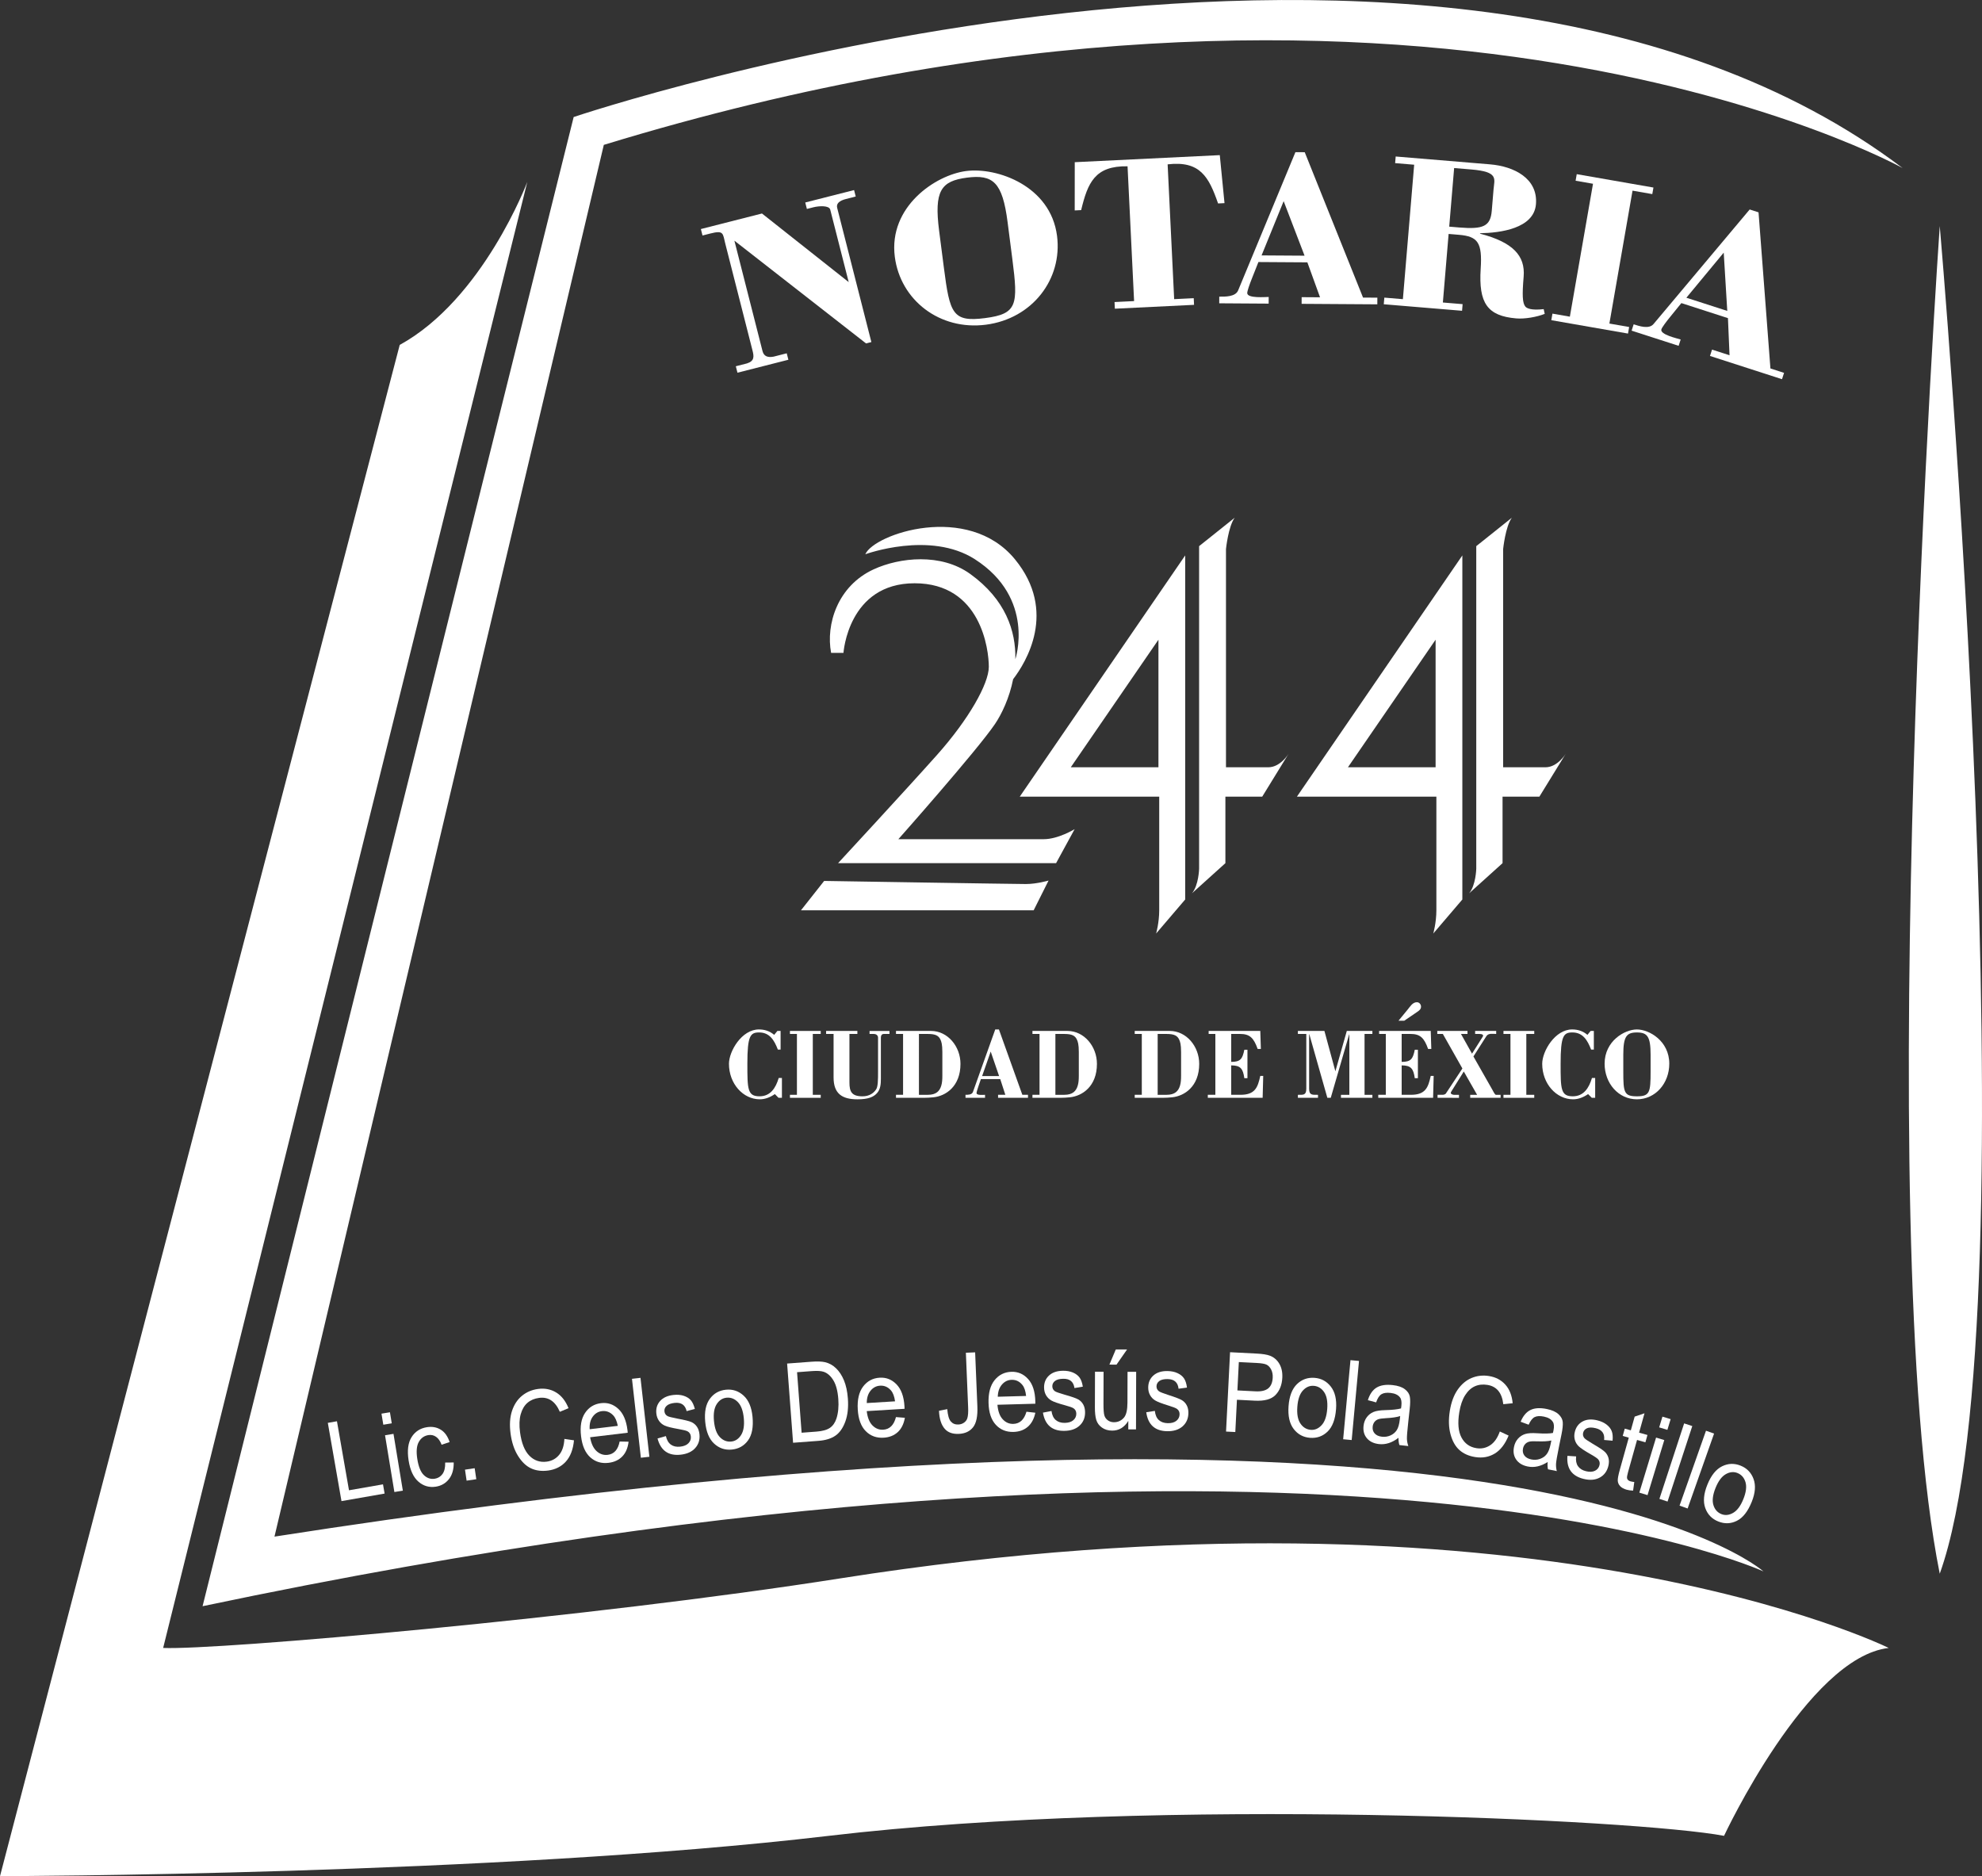 <?xml version="1.0" encoding="utf-8"?>
<!-- Generator: Adobe Illustrator 17.0.0, SVG Export Plug-In . SVG Version: 6.00 Build 0)  -->
<!DOCTYPE svg PUBLIC "-//W3C//DTD SVG 1.1//EN" "http://www.w3.org/Graphics/SVG/1.1/DTD/svg11.dtd">
<svg version="1.1" id="Layer_2" xmlns="http://www.w3.org/2000/svg" xmlns:xlink="http://www.w3.org/1999/xlink" x="0px" y="0px"
	 width="213.642px" height="202.209px" viewBox="0 0 213.642 202.209" enable-background="new 0 0 213.642 202.209"
	 xml:space="preserve">
<rect x="0" y="0" width="213.642" height="202.209" fill="#333333" stroke="none"/>
<path fill="#FFFFFF" d="M127.753,59.862v37.083l-3.133,3.667c0,0,0.333-1.167,0.333-2.5s0-12.25,0-12.25H109.92L127.753,59.862z
	 M124.87,82.696v-13.75l-9.45,13.75H124.87z M129.253,58.862v34.771c0,0-0.041,1.771-0.77,2.646l3.604-3.25v-7.167h3.969
	l2.844-4.625c0,0-0.875,1.458-2.187,1.458c-1.313,0-4.563,0-4.563,0v-23.52c0,0,0.25-2.438,0.938-3.375L129.253,58.862z"/>
<path fill="#FFFFFF" d="M157.628,59.862v37.083l-3.133,3.667c0,0,0.333-1.167,0.333-2.5s0-12.25,0-12.25h-15.033L157.628,59.862z
	 M154.745,82.696v-13.75l-9.45,13.75H154.745z M159.128,58.862v34.771c0,0-0.041,1.771-0.77,2.646l3.604-3.25v-7.167h3.969
	l2.844-4.625c0,0-0.875,1.458-2.187,1.458c-1.313,0-4.563,0-4.563,0v-23.52c0,0,0.25-2.438,0.938-3.375L159.128,58.862z"/>
<path fill="#FFFFFF" d="M110.586,95.279c1.167,0,2.44-0.376,2.44-0.376l-1.607,3.209H86.336l2.5-3.167
	C88.836,94.946,109.42,95.279,110.586,95.279z M112.5,90.446c-1.58,0-15.664,0-15.664,0s8.5-9.583,10.417-12.417
	c0.707-1.045,1.548-2.782,1.954-4.829c1.368-1.784,4.809-7.305,0.191-12.925c-5.062-6.163-15.187-2.725-16.125-0.538
	c0,0,6.982-2.563,11.813,0.538c6.558,4.209,4.363,10.764,4.36,10.774c0.067-3.045-1.054-6.437-4.86-9.186
	c-3.15-2.275-7.608-1.792-10.417-0.5c-3.897,1.792-5.164,5.949-4.583,9h1.333c0,0,0.5-7.5,7.667-7.5s8,7.167,8,9
	s-2.167,5.667-5.583,9.5C97.586,85.196,90.336,93.03,90.336,93.03h23.5l2-3.667C115.836,89.362,114.08,90.446,112.5,90.446z"/>
<g>
	<path fill="#FFFFFF" d="M83.795,111.113h0.346v2.007h-0.295c-0.387-1.003-0.886-1.845-2.015-1.845
		c-0.947,0-1.272,0.334-1.272,3.376c0,2.729,0.01,3.506,1.313,3.506c1.16,0,1.74-0.874,2.066-1.975h0.346v2.136h-0.366l-0.397-0.399
		c-0.489,0.334-1.038,0.561-1.618,0.561c-1.802,0-3.328-1.672-3.328-3.83c0-1.349,1.374-3.7,3.226-3.7
		c0.611,0,1.16,0.172,1.649,0.583L83.795,111.113z"/>
	<path fill="#FFFFFF" d="M85.149,118.32v-0.324h0.753v-6.559h-0.753v-0.324h3.318v0.324h-0.855v6.559h0.855v0.324H85.149z"/>
	<path fill="#FFFFFF" d="M89.048,111.113h3.369v0.324h-0.855v5.222c0,0.992,0.234,1.489,1.384,1.5
		c0.804,0.011,1.252-0.399,1.466-0.712c0.234-0.27,0.234-1.1,0.234-1.985v-3.625c0-0.216-0.163-0.399-0.458-0.399H93.73v-0.324
		h2.147v0.324h-0.611c-0.234,0-0.315,0.184-0.315,0.399v4.434c0,0.55-0.041,1.111-0.397,1.521c-0.376,0.442-0.967,0.69-2.127,0.69
		c-1.669,0-2.575-0.615-2.575-2.362v-4.682h-0.804C89.048,111.438,89.048,111.113,89.048,111.113z"/>
	<path fill="#FFFFFF" d="M97.343,111.437H96.58v-0.324h3.786c1.771,0,3.165,1.651,3.165,3.549c0,2.438-1.598,3.474-2.931,3.604
		c-0.335,0.032-0.682,0.054-1.028,0.054H96.58v-0.324h0.763V111.437z M99.053,117.996h0.967c0.886,0,1.272-0.399,1.445-1.003
		c0.092-0.313,0.112-0.668,0.112-1.068v-2.535c0-0.852-0.112-1.133-0.193-1.316c-0.193-0.453-0.549-0.637-1.364-0.637h-0.967
		V117.996z"/>
	<path fill="#FFFFFF" d="M104.072,118.32v-0.324c0.244,0,0.692,0.011,0.804-0.313l2.402-6.731h0.397l2.524,7.044h0.61v0.324h-3.226
		v-0.324h0.784l-0.55-1.694h-2.086l-0.265,0.777c-0.112,0.324-0.204,0.637-0.204,0.734c0,0.27,0.774,0.183,0.916,0.183v0.324
		C106.178,118.32,104.072,118.32,104.072,118.32z M105.863,115.979h1.832l-0.906-2.643L105.863,115.979z"/>
	<path fill="#FFFFFF" d="M112.052,111.437h-0.763v-0.324h3.786c1.771,0,3.165,1.651,3.165,3.549c0,2.438-1.598,3.474-2.931,3.604
		c-0.335,0.032-0.682,0.054-1.028,0.054h-2.992v-0.324h0.763C112.052,117.996,112.052,111.437,112.052,111.437z M113.762,117.996
		h0.967c0.886,0,1.272-0.399,1.445-1.003c0.092-0.313,0.112-0.668,0.112-1.068v-2.535c0-0.852-0.112-1.133-0.193-1.316
		c-0.193-0.453-0.549-0.637-1.364-0.637h-0.967V117.996z"/>
	<path fill="#FFFFFF" d="M123.076,111.437h-0.763v-0.324h3.785c1.771,0,3.166,1.651,3.166,3.549c0,2.438-1.599,3.474-2.932,3.604
		c-0.336,0.032-0.682,0.054-1.027,0.054h-2.992v-0.324h0.763V111.437z M124.786,117.996h0.967c0.886,0,1.272-0.399,1.445-1.003
		c0.092-0.313,0.112-0.668,0.112-1.068v-2.535c0-0.852-0.112-1.133-0.193-1.316c-0.193-0.453-0.55-0.637-1.364-0.637h-0.967V117.996
		z"/>
	<path fill="#FFFFFF" d="M130.191,118.32v-0.324h0.814v-6.559h-0.723v-0.324h5.566l0.062,1.942h-0.346
		c-0.428-1.219-0.876-1.618-1.894-1.618h-0.956v3.01c0.997,0,1.211-0.313,1.414-1.305h0.336v3.064h-0.336
		c-0.143-1.036-0.417-1.381-1.414-1.381v3.171h0.997c1.577,0,1.862-0.788,2.137-2.039h0.316l-0.062,2.363L130.191,118.32
		L130.191,118.32z"/>
	<path fill="#FFFFFF" d="M147.087,117.996h0.845v0.324h-3.389v-0.324h0.905v-6.505h-0.021l-1.984,6.829h-0.366l-1.944-6.851h-0.021
		v5.88c0,0.712,0.367,0.647,0.957,0.647v0.324h-2.168v-0.324c0.56,0,0.906,0.065,0.906-0.647v-5.912h-0.906v-0.324h2.86l1.181,4.348
		l1.231-4.348h2.758v0.324h-0.845L147.087,117.996L147.087,117.996z"/>
	<path fill="#FFFFFF" d="M148.564,118.32v-0.324h0.814v-6.559h-0.723v-0.324h5.566l0.062,1.942h-0.346
		c-0.428-1.219-0.876-1.618-1.894-1.618h-0.956v3.01c0.997,0,1.211-0.313,1.414-1.305h0.336v3.064h-0.336
		c-0.143-1.036-0.417-1.381-1.414-1.381v3.171h0.997c1.577,0,1.862-0.788,2.137-2.039h0.316l-0.062,2.363L148.564,118.32
		L148.564,118.32z M151.363,110.013h-0.621l0.987-1.198c0.274-0.334,0.539-0.798,0.997-0.798c0.245,0,0.448,0.216,0.448,0.475
		c0,0.291-0.214,0.431-0.417,0.572L151.363,110.013z"/>
	<path fill="#FFFFFF" d="M154.956,118.32v-0.324h0.55c0.092,0,0.285-0.043,0.347-0.14l1.78-2.697l-2.106-3.722h-0.601v-0.324h3.257
		v0.324h-0.702l1.19,2.125l1.15-1.823c0.143-0.216-0.081-0.302-0.346-0.302h-0.469v-0.324h2.27v0.324
		c-0.325,0-0.834-0.119-1.058,0.237l-1.395,2.19l2.025,3.56c0.061,0.108,0.284,0.572,0.396,0.572h0.509v0.324h-3.277v-0.324h0.743
		l-1.435-2.514l-1.364,2.19c-0.152,0.249,0.204,0.324,0.306,0.324h0.539v0.324H154.956z"/>
	<path fill="#FFFFFF" d="M162.061,118.32v-0.324h0.753v-6.559h-0.753v-0.324h3.317v0.324h-0.855v6.559h0.855v0.324H162.061z"/>
	<path fill="#FFFFFF" d="M171.456,111.113h0.346v2.007h-0.295c-0.387-1.003-0.886-1.845-2.016-1.845
		c-0.946,0-1.271,0.334-1.271,3.376c0,2.729,0.01,3.506,1.313,3.506c1.16,0,1.74-0.874,2.066-1.975h0.346v2.136h-0.366l-0.397-0.399
		c-0.488,0.334-1.038,0.561-1.618,0.561c-1.801,0-3.328-1.672-3.328-3.83c0-1.349,1.374-3.7,3.227-3.7
		c0.61,0,1.16,0.172,1.648,0.583L171.456,111.113z"/>
	<path fill="#FFFFFF" d="M179.934,114.641c0,2.125-1.496,3.84-3.491,3.84c-1.984,0-3.48-1.715-3.48-3.84
		c0-2.449,2.157-3.689,3.48-3.689C177.776,110.952,179.934,112.193,179.934,114.641z M174.977,115.483
		c0,2.244,0.071,2.676,1.466,2.676s1.476-0.432,1.476-2.676v-1.812c0-1.963-0.355-2.395-1.476-2.395
		c-1.119,0-1.466,0.432-1.466,2.395V115.483z"/>
</g>
<g>
	<path fill="#FFFFFF" d="M93.926,36.867l-0.574,0.146L79.161,25.939L82.19,37.83c0.147,0.579,0.556,0.722,1.191,0.61l1.422-0.362
		l0.177,0.695l-5.488,1.396l-0.177-0.695l1.197-0.305c0.837-0.262,0.763-0.762,0.591-1.434l-2.917-11.45
		c-0.29-1.136-0.142-1.494-1.639-1.113l-0.823,0.209l-0.177-0.695l6.586-1.676l9.349,7.395l-1.99-7.811
		c-0.118-0.464-1.194-0.412-1.818-0.253l-0.699,0.178l-0.177-0.695l5.264-1.339l0.177,0.695l-1.048,0.267
		c-0.724,0.184-1.069,0.494-0.951,0.958L93.926,36.867z"/>
	<path fill="#FFFFFF" d="M113.939,25.419c0.601,4.674-2.667,8.931-7.67,9.577c-4.978,0.643-9.216-2.646-9.817-7.32
		c-0.693-5.386,4.368-8.813,7.687-9.242C107.483,18.002,113.246,20.032,113.939,25.419z M101.745,28.874
		c0.635,4.936,0.936,5.861,4.433,5.41s3.579-1.427,2.944-6.362l-0.513-3.986c-0.555-4.318-1.571-5.152-4.379-4.79
		s-3.554,1.423-2.999,5.742L101.745,28.874z"/>
	<path fill="#FFFFFF" d="M115.849,17.481l15.633-0.761l0.509,5.173l-0.694,0.034c-0.989-2.85-1.926-4.625-5.437-4.214l0.705,14.528
		l2.108-0.103l0.035,0.717l-8.536,0.416l-0.035-0.717l2.108-0.103l-0.705-14.528c-3.534-0.067-4.294,1.79-5.002,4.723l-0.694,0.034
		L115.849,17.481z"/>
	<path fill="#FFFFFF" d="M131.422,32.689l0.004-0.718c0.618,0.004,1.751,0.035,2.038-0.681l6.171-14.89l1.004,0.006l6.284,15.666
		l1.544,0.01l-0.004,0.718l-8.16-0.053l0.004-0.718l1.982,0.013l-1.366-3.766l-5.276-0.034l-0.681,1.718
		c-0.288,0.716-0.523,1.408-0.525,1.624c-0.004,0.598,1.954,0.419,2.314,0.422l-0.005,0.718L131.422,32.689z M135.986,27.527
		l4.634,0.03l-2.254-5.877L135.986,27.527z"/>
	<path fill="#FFFFFF" d="M149.158,32.792l0.061-0.715l2,0.167l1.216-14.491l-2.052-0.171l0.06-0.715l10.184,0.848
		c2.564,0.214,5.168,1.511,4.934,4.299c-0.22,2.622-3.849,3.087-6.021,3.123l-0.004,0.048c3.514,0.917,4.892,2.351,4.699,4.639
		c-0.166,1.979-0.135,2.845,0.194,3.232c0.165,0.182,0.662,0.415,1.967,0.26l0.111,0.513c-0.854,0.337-2.14,0.566-3.063,0.489
		c-3.13-0.261-4.071-1.659-3.84-5.336c0.187-2.841-0.301-3.505-2.353-3.676l-1.103-0.092l-0.62,7.389l2.129,0.177l-0.06,0.715
		L149.158,32.792z M156.213,24.427l1.077,0.09c2.591,0.216,3.369-0.127,3.509-1.796l0.193-2.312
		c0.097-1.144,0.572-1.896-2.402-2.144l-1.847-0.154L156.213,24.427z"/>
	<path fill="#FFFFFF" d="M167.217,34.509l0.123-0.707l1.877,0.328l2.495-14.324l-1.876-0.328l0.123-0.707l8.268,1.442l-0.124,0.707
		l-2.13-0.372l-2.495,14.324l2.13,0.372l-0.123,0.707L167.217,34.509z"/>
	<path fill="#FFFFFF" d="M175.873,35.636l0.221-0.683c0.587,0.189,1.657,0.56,2.147-0.036l10.359-12.34l0.955,0.308l1.281,16.827
		l1.469,0.474l-0.22,0.683l-7.764-2.506l0.221-0.683l1.886,0.609l-0.171-4.001l-5.021-1.621l-1.165,1.434
		c-0.489,0.596-0.923,1.185-0.988,1.39c-0.184,0.569,1.736,0.988,2.079,1.098l-0.221,0.683L175.873,35.636z M181.776,32.088
		l4.408,1.422l-0.382-6.281L181.776,32.088z"/>
</g>
<path fill="#FFFFFF" d="M29.586,165.613c133.25-20.75,160.5,3.75,160.5,3.75s-47-21.75-168.25,3.75l40-160.5
	c0,0,94-31.75,143.25,5.5c0,0-52.5-29.25-140-2.5L29.586,165.613z M0,202.209c0,0,53.336-0.097,89.336-4.347s87.25-1.75,96.5,0
	c0,0,9-19.25,17.75-20.25c0,0-38.701-19.195-113-7.5c-27,4.25-67.25,7.75-73,7.5l39.25-158c0,0-4.75,12.625-13.75,17.562
	 M209.087,24.362c0,0-7.5,107.75,0,145.25C219.337,141.113,209.087,24.362,209.087,24.362z"/>
<g>
	<path fill="#FFFFFF" d="M36.809,161.786l-1.472-8.434l0.984-0.172l1.298,7.438l3.665-0.64l0.174,0.995L36.809,161.786z"/>
	<path fill="#FFFFFF" d="M41.317,153.552l-0.197-1.192l0.912-0.15l0.196,1.193L41.317,153.552z M42.511,160.807l-1.008-6.119
		l0.912-0.15l1.008,6.119L42.511,160.807z"/>
	<path fill="#FFFFFF" d="M47.986,157.631l0.921-0.009c0.011,0.747-0.162,1.346-0.517,1.796c-0.356,0.449-0.826,0.72-1.409,0.812
		c-0.708,0.11-1.333-0.068-1.875-0.537s-0.896-1.232-1.062-2.29c-0.167-1.065-0.061-1.9,0.317-2.506
		c0.378-0.604,0.929-0.964,1.654-1.077c0.559-0.088,1.055,0,1.488,0.264c0.434,0.263,0.754,0.709,0.963,1.339l-0.864,0.289
		c-0.152-0.4-0.352-0.686-0.599-0.856c-0.247-0.172-0.522-0.233-0.824-0.187c-0.451,0.071-0.795,0.315-1.033,0.732
		c-0.238,0.418-0.293,1.03-0.167,1.838c0.13,0.835,0.367,1.417,0.709,1.745c0.342,0.329,0.734,0.459,1.177,0.39
		c0.348-0.055,0.625-0.226,0.833-0.512C47.905,158.574,48.002,158.164,47.986,157.631z"/>
	<path fill="#FFFFFF" d="M50.297,159.581l-0.176-1.185l1.044-0.155l0.176,1.185L50.297,159.581z"/>
	<path fill="#FFFFFF" d="M60.836,155.083l1.034,0.151c-0.093,0.982-0.384,1.744-0.872,2.286c-0.488,0.542-1.127,0.865-1.916,0.971
		c-0.694,0.092-1.308,0.014-1.841-0.236c-0.534-0.249-1.004-0.7-1.41-1.354c-0.406-0.653-0.671-1.453-0.797-2.399
		c-0.124-0.935-0.072-1.746,0.155-2.435c0.228-0.688,0.588-1.234,1.081-1.636s1.069-0.646,1.73-0.733
		c0.723-0.097,1.373,0.03,1.948,0.379s1.02,0.913,1.335,1.694l-0.937,0.39c-0.489-1.133-1.235-1.633-2.237-1.5
		c-0.5,0.066-0.916,0.243-1.25,0.529c-0.334,0.286-0.577,0.694-0.729,1.226c-0.151,0.531-0.176,1.182-0.074,1.95
		c0.155,1.162,0.491,2.005,1.008,2.528c0.517,0.522,1.142,0.735,1.873,0.638c0.54-0.071,0.982-0.312,1.327-0.721
		C60.608,156.403,60.799,155.826,60.836,155.083z"/>
	<path fill="#FFFFFF" d="M66.791,155.363l0.964,0.02c-0.079,0.676-0.305,1.206-0.679,1.59c-0.374,0.385-0.866,0.613-1.478,0.687
		c-0.77,0.093-1.425-0.104-1.966-0.589c-0.542-0.486-0.875-1.241-0.998-2.266c-0.128-1.063,0.015-1.902,0.428-2.519
		s0.988-0.969,1.724-1.058c0.703-0.085,1.322,0.119,1.858,0.611s0.867,1.258,0.992,2.298l0.027,0.279l-4.055,0.488
		c0.121,0.688,0.356,1.188,0.706,1.503c0.351,0.314,0.746,0.445,1.187,0.393C66.192,156.718,66.622,156.238,66.791,155.363z
		 M63.562,154.04l3.032-0.365c-0.106-0.528-0.276-0.911-0.512-1.149c-0.341-0.348-0.741-0.493-1.198-0.438
		c-0.412,0.05-0.744,0.252-0.997,0.605C63.634,153.047,63.525,153.496,63.562,154.04z"/>
	<path fill="#FFFFFF" d="M69.08,157.112l-0.959-8.507l0.918-0.104l0.959,8.507L69.08,157.112z"/>
	<path fill="#FFFFFF" d="M70.875,155.037l0.901-0.26c0.1,0.43,0.282,0.738,0.545,0.925s0.595,0.259,0.994,0.216
		c0.399-0.042,0.698-0.166,0.897-0.373s0.283-0.452,0.253-0.734c-0.026-0.244-0.14-0.424-0.341-0.54
		c-0.139-0.079-0.464-0.162-0.974-0.249c-0.738-0.13-1.236-0.253-1.493-0.371c-0.257-0.117-0.464-0.289-0.623-0.516
		c-0.159-0.226-0.254-0.491-0.287-0.798c-0.056-0.526,0.081-0.973,0.408-1.341c0.328-0.367,0.813-0.585,1.454-0.652
		c0.404-0.043,0.767-0.013,1.087,0.091s0.574,0.261,0.761,0.472s0.333,0.526,0.441,0.945l-0.885,0.235
		c-0.154-0.665-0.583-0.961-1.288-0.887c-0.4,0.043-0.69,0.148-0.87,0.317s-0.258,0.369-0.234,0.601
		c0.024,0.228,0.137,0.397,0.339,0.509c0.121,0.064,0.468,0.153,1.041,0.264c0.787,0.145,1.3,0.272,1.539,0.382
		c0.238,0.11,0.432,0.274,0.581,0.492s0.24,0.485,0.274,0.804c0.062,0.589-0.089,1.088-0.452,1.494
		c-0.364,0.407-0.893,0.647-1.589,0.721C72.049,156.921,71.223,156.339,70.875,155.037z"/>
	<path fill="#FFFFFF" d="M76.016,153.247c-0.101-1.066,0.063-1.894,0.494-2.481c0.43-0.589,1.015-0.918,1.752-0.987
		c0.726-0.069,1.358,0.145,1.898,0.641c0.54,0.497,0.857,1.257,0.955,2.279c0.105,1.109-0.057,1.957-0.484,2.545
		c-0.428,0.589-1.014,0.918-1.756,0.988c-0.73,0.069-1.364-0.146-1.901-0.645C76.435,155.089,76.116,154.309,76.016,153.247z
		 M76.96,153.154c0.076,0.799,0.289,1.379,0.638,1.739s0.756,0.519,1.219,0.475c0.434-0.041,0.787-0.273,1.061-0.696
		c0.273-0.424,0.373-1.031,0.297-1.822c-0.075-0.796-0.288-1.374-0.638-1.734s-0.756-0.519-1.219-0.475
		c-0.438,0.042-0.792,0.273-1.064,0.694S76.885,152.363,76.96,153.154z"/>
	<path fill="#FFFFFF" d="M85.487,155.497l-0.643-8.537l2.601-0.195c0.644-0.049,1.136-0.033,1.479,0.047
		c0.449,0.103,0.848,0.322,1.196,0.659c0.349,0.337,0.634,0.773,0.855,1.309c0.221,0.536,0.36,1.181,0.417,1.934
		c0.073,0.967-0.018,1.799-0.272,2.495c-0.254,0.696-0.61,1.203-1.067,1.521s-1.072,0.506-1.845,0.563L85.487,155.497z
		 M86.407,154.415l1.604-0.121c0.647-0.049,1.131-0.184,1.45-0.405s0.553-0.556,0.7-1.004c0.194-0.597,0.261-1.299,0.201-2.106
		c-0.065-0.865-0.243-1.536-0.533-2.012c-0.29-0.477-0.64-0.783-1.049-0.92c-0.276-0.093-0.704-0.117-1.285-0.073l-1.579,0.119
		L86.407,154.415z"/>
	<path fill="#FFFFFF" d="M96.577,152.73l0.961,0.076c-0.119,0.67-0.376,1.186-0.771,1.547c-0.396,0.361-0.901,0.562-1.516,0.599
		c-0.774,0.047-1.417-0.188-1.929-0.705s-0.799-1.29-0.862-2.319c-0.065-1.069,0.127-1.898,0.576-2.49
		c0.449-0.591,1.043-0.908,1.784-0.953c0.707-0.043,1.313,0.197,1.819,0.72s0.791,1.308,0.854,2.353l0.011,0.28l-4.077,0.248
		c0.08,0.693,0.285,1.207,0.616,1.542s0.718,0.489,1.161,0.462C95.899,154.046,96.356,153.593,96.577,152.73z M93.431,151.218
		l3.048-0.186c-0.074-0.533-0.222-0.926-0.443-1.178c-0.32-0.367-0.71-0.536-1.17-0.509c-0.414,0.025-0.758,0.207-1.031,0.546
		C93.562,150.23,93.427,150.672,93.431,151.218z"/>
	<path fill="#FFFFFF" d="M101.215,152.051l0.892-0.178c0.052,0.652,0.179,1.096,0.382,1.329c0.202,0.233,0.473,0.343,0.812,0.328
		c0.239-0.01,0.447-0.079,0.624-0.209c0.177-0.131,0.293-0.29,0.348-0.479c0.078-0.257,0.106-0.642,0.084-1.155l-0.243-5.893
		l0.998-0.041l0.24,5.829c0.043,1.05-0.111,1.799-0.464,2.245c-0.353,0.447-0.866,0.685-1.54,0.713
		c-0.657,0.027-1.155-0.147-1.493-0.523C101.465,153.589,101.252,152.934,101.215,152.051z"/>
	<path fill="#FFFFFF" d="M110.644,152.152l0.958,0.108c-0.141,0.666-0.416,1.173-0.823,1.521c-0.407,0.349-0.919,0.531-1.535,0.548
		c-0.775,0.021-1.409-0.234-1.904-0.769c-0.495-0.533-0.756-1.316-0.784-2.348c-0.029-1.07,0.19-1.893,0.658-2.469
		c0.468-0.575,1.073-0.873,1.814-0.894c0.708-0.02,1.306,0.24,1.794,0.78c0.488,0.539,0.747,1.333,0.776,2.38l0.001,0.28
		l-4.083,0.112c0.057,0.695,0.245,1.216,0.565,1.562c0.319,0.346,0.701,0.513,1.145,0.5
		C109.923,153.446,110.395,153.008,110.644,152.152z M107.551,150.536l3.053-0.083c-0.057-0.536-0.191-0.934-0.404-1.192
		c-0.308-0.378-0.692-0.56-1.153-0.547c-0.415,0.011-0.764,0.182-1.048,0.511S107.565,149.991,107.551,150.536z"/>
	<path fill="#FFFFFF" d="M112.419,152.25l0.922-0.175c0.06,0.437,0.212,0.761,0.458,0.971s0.568,0.313,0.97,0.308
		c0.401-0.006,0.71-0.102,0.927-0.29c0.217-0.188,0.324-0.423,0.32-0.707c-0.003-0.246-0.1-0.436-0.291-0.569
		c-0.131-0.092-0.447-0.204-0.947-0.338c-0.723-0.197-1.208-0.366-1.452-0.507c-0.245-0.142-0.436-0.331-0.573-0.571
		c-0.137-0.239-0.208-0.513-0.212-0.82c-0.006-0.529,0.17-0.962,0.53-1.298s0.863-0.508,1.508-0.516
		c0.406-0.005,0.764,0.059,1.074,0.19c0.31,0.133,0.548,0.313,0.714,0.54c0.167,0.228,0.284,0.555,0.352,0.982l-0.903,0.151
		c-0.093-0.676-0.493-1.01-1.201-1c-0.402,0.005-0.701,0.083-0.896,0.235c-0.195,0.151-0.291,0.344-0.288,0.576
		c0.003,0.229,0.1,0.408,0.29,0.537c0.114,0.076,0.452,0.196,1.012,0.359c0.771,0.217,1.27,0.391,1.497,0.522
		s0.405,0.313,0.533,0.543s0.194,0.506,0.198,0.825c0.008,0.593-0.188,1.075-0.588,1.447c-0.4,0.371-0.949,0.562-1.649,0.57
		C113.415,154.236,112.646,153.579,112.419,152.25z"/>
	<path fill="#FFFFFF" d="M121.618,154.053l0.003-0.911c-0.215,0.35-0.467,0.611-0.756,0.786c-0.29,0.174-0.617,0.261-0.981,0.26
		c-0.432-0.001-0.8-0.11-1.105-0.327s-0.508-0.491-0.609-0.822c-0.103-0.331-0.152-0.783-0.15-1.355l0.011-3.843l0.924,0.003
		l-0.01,3.439c-0.002,0.639,0.031,1.066,0.1,1.282c0.068,0.217,0.196,0.39,0.382,0.521c0.187,0.132,0.398,0.197,0.638,0.198
		c0.443,0.001,0.809-0.167,1.095-0.505c0.244-0.292,0.367-0.826,0.369-1.605l0.01-3.322l0.93,0.002l-0.018,6.202L121.618,154.053z
		 M119.584,147.073l0.689-1.633l1.213,0.004l-1.136,1.632L119.584,147.073z"/>
	<path fill="#FFFFFF" d="M123.557,152.208l0.927-0.145c0.046,0.438,0.188,0.768,0.426,0.985s0.558,0.33,0.959,0.339
		c0.401,0.008,0.714-0.079,0.937-0.259c0.223-0.181,0.337-0.413,0.343-0.697c0.005-0.245-0.085-0.438-0.271-0.578
		c-0.128-0.096-0.439-0.219-0.936-0.369c-0.716-0.221-1.194-0.405-1.435-0.554c-0.24-0.149-0.425-0.346-0.554-0.59
		c-0.129-0.243-0.19-0.52-0.185-0.827c0.011-0.529,0.201-0.955,0.572-1.279c0.371-0.323,0.879-0.479,1.523-0.466
		c0.406,0.008,0.763,0.083,1.067,0.226c0.306,0.142,0.537,0.33,0.696,0.563c0.158,0.233,0.266,0.564,0.319,0.993l-0.907,0.122
		c-0.07-0.679-0.46-1.025-1.167-1.039c-0.402-0.008-0.703,0.061-0.903,0.206s-0.302,0.334-0.307,0.567
		c-0.005,0.229,0.086,0.41,0.272,0.546c0.111,0.08,0.445,0.211,1,0.393c0.763,0.241,1.256,0.432,1.479,0.57s0.395,0.326,0.515,0.561
		c0.121,0.234,0.178,0.512,0.172,0.831c-0.012,0.593-0.224,1.068-0.635,1.427c-0.412,0.358-0.968,0.531-1.667,0.517
		C124.488,154.225,123.741,153.544,123.557,152.208z"/>
	<path fill="#FFFFFF" d="M132.157,154.29l0.433-8.551l2.843,0.145c0.67,0.033,1.16,0.113,1.473,0.238
		c0.428,0.169,0.762,0.461,1.001,0.875c0.239,0.413,0.344,0.912,0.314,1.495c-0.039,0.77-0.282,1.387-0.729,1.852
		s-1.189,0.671-2.228,0.618l-1.933-0.098l-0.176,3.477L132.157,154.29z M133.381,149.856l1.952,0.099
		c0.615,0.031,1.071-0.075,1.369-0.319c0.297-0.244,0.459-0.627,0.485-1.148c0.018-0.338-0.038-0.631-0.166-0.88
		c-0.128-0.248-0.289-0.422-0.483-0.521c-0.194-0.1-0.551-0.163-1.069-0.189l-1.934-0.098L133.381,149.856z"/>
	<path fill="#FFFFFF" d="M138.895,151.54c0.081-1.067,0.383-1.854,0.906-2.362c0.523-0.507,1.154-0.732,1.895-0.677
		c0.727,0.055,1.313,0.372,1.762,0.952s0.634,1.383,0.557,2.408c-0.084,1.11-0.387,1.919-0.908,2.426
		c-0.521,0.508-1.153,0.733-1.897,0.678c-0.73-0.056-1.319-0.374-1.765-0.956S138.815,152.604,138.895,151.54z M139.842,151.609
		c-0.061,0.801,0.051,1.408,0.335,1.822c0.284,0.415,0.658,0.639,1.121,0.674c0.435,0.033,0.822-0.137,1.164-0.508
		c0.341-0.371,0.541-0.953,0.601-1.746c0.06-0.797-0.052-1.402-0.336-1.816s-0.658-0.639-1.121-0.674
		c-0.439-0.032-0.828,0.136-1.166,0.505C140.101,150.235,139.902,150.816,139.842,151.609z"/>
	<path fill="#FFFFFF" d="M144.781,155.119l0.789-8.525l0.919,0.085l-0.788,8.525L144.781,155.119z"/>
	<path fill="#FFFFFF" d="M150.743,154.963c-0.342,0.264-0.687,0.452-1.037,0.566c-0.35,0.113-0.703,0.15-1.062,0.111
		c-0.566-0.063-1-0.272-1.303-0.627c-0.302-0.354-0.423-0.801-0.363-1.339c0.04-0.356,0.153-0.662,0.343-0.92
		c0.188-0.257,0.429-0.447,0.721-0.572c0.292-0.124,0.722-0.191,1.287-0.203c0.761-0.02,1.324-0.08,1.689-0.183l0.036-0.267
		c0.047-0.422-0.001-0.727-0.145-0.915c-0.202-0.272-0.54-0.436-1.015-0.488c-0.429-0.048-0.759-0.001-0.989,0.141
		s-0.421,0.435-0.571,0.879l-0.891-0.24c0.202-0.647,0.518-1.101,0.944-1.358s1.007-0.347,1.74-0.265
		c0.57,0.063,1.007,0.213,1.31,0.448s0.479,0.505,0.532,0.808c0.053,0.304,0.048,0.738-0.015,1.303l-0.154,1.394
		c-0.108,0.975-0.157,1.592-0.146,1.85c0.011,0.258,0.062,0.513,0.151,0.766l-0.962-0.106
		C150.773,155.521,150.739,155.26,150.743,154.963z M150.927,152.621c-0.354,0.117-0.871,0.193-1.55,0.228
		c-0.394,0.019-0.672,0.06-0.835,0.121c-0.163,0.063-0.295,0.161-0.396,0.297s-0.163,0.299-0.184,0.488
		c-0.033,0.294,0.039,0.54,0.215,0.737c0.176,0.198,0.437,0.316,0.782,0.354c0.329,0.037,0.637-0.01,0.923-0.139
		c0.286-0.128,0.511-0.318,0.674-0.568c0.162-0.25,0.271-0.629,0.328-1.136L150.927,152.621z"/>
	<path fill="#FFFFFF" d="M161.668,154.281l0.947,0.442c-0.373,0.914-0.871,1.561-1.494,1.938c-0.624,0.378-1.328,0.504-2.114,0.377
		c-0.69-0.111-1.256-0.364-1.695-0.757s-0.759-0.96-0.959-1.703c-0.201-0.742-0.225-1.585-0.072-2.527
		c0.15-0.931,0.435-1.692,0.851-2.286c0.417-0.594,0.919-1.012,1.506-1.254c0.588-0.243,1.21-0.311,1.868-0.204
		c0.721,0.116,1.306,0.425,1.756,0.924c0.45,0.5,0.714,1.169,0.791,2.008l-1.01,0.103c-0.142-1.226-0.712-1.919-1.71-2.08
		c-0.497-0.081-0.947-0.032-1.35,0.146s-0.753,0.499-1.052,0.964c-0.298,0.465-0.509,1.08-0.633,1.846
		c-0.188,1.157-0.108,2.062,0.236,2.711s0.881,1.033,1.608,1.151c0.538,0.087,1.031-0.016,1.479-0.308
		C161.07,155.479,161.419,154.983,161.668,154.281z"/>
	<path fill="#FFFFFF" d="M166.827,157.57c-0.364,0.231-0.726,0.389-1.084,0.471c-0.358,0.081-0.715,0.086-1.067,0.015
		c-0.559-0.114-0.972-0.361-1.24-0.742s-0.35-0.836-0.241-1.366c0.072-0.351,0.213-0.646,0.425-0.885
		c0.211-0.239,0.468-0.407,0.77-0.505c0.303-0.097,0.735-0.126,1.301-0.086c0.759,0.05,1.325,0.04,1.699-0.029l0.06-0.262
		c0.085-0.416,0.064-0.724-0.062-0.925c-0.176-0.29-0.498-0.482-0.966-0.578c-0.423-0.086-0.756-0.069-0.998,0.051
		s-0.459,0.395-0.649,0.823l-0.864-0.319c0.26-0.627,0.614-1.049,1.063-1.268c0.448-0.218,1.034-0.254,1.757-0.106
		c0.562,0.115,0.983,0.304,1.264,0.565c0.279,0.262,0.433,0.546,0.457,0.853c0.025,0.308-0.02,0.739-0.133,1.297l-0.28,1.373
		c-0.196,0.961-0.3,1.57-0.313,1.828c-0.012,0.258,0.016,0.517,0.082,0.777l-0.948-0.194
		C166.806,158.128,166.796,157.865,166.827,157.57z M167.222,155.254c-0.363,0.085-0.885,0.114-1.563,0.087
		c-0.395-0.018-0.675-0.002-0.843,0.045c-0.168,0.048-0.309,0.134-0.422,0.26s-0.189,0.282-0.228,0.47
		c-0.059,0.29-0.01,0.541,0.147,0.754s0.407,0.354,0.747,0.424c0.324,0.066,0.635,0.048,0.932-0.055s0.537-0.271,0.723-0.505
		c0.185-0.234,0.328-0.602,0.43-1.102L167.222,155.254z"/>
	<path fill="#FFFFFF" d="M168.956,156.907l0.936,0.061c-0.051,0.438,0.016,0.79,0.2,1.055s0.472,0.445,0.861,0.54
		c0.39,0.096,0.713,0.08,0.971-0.047c0.257-0.128,0.419-0.329,0.487-0.605c0.058-0.238,0.012-0.446-0.139-0.623
		c-0.104-0.122-0.382-0.311-0.832-0.564c-0.651-0.372-1.077-0.657-1.279-0.855c-0.201-0.197-0.339-0.43-0.411-0.695
		c-0.073-0.267-0.072-0.549,0.001-0.848c0.126-0.515,0.405-0.889,0.838-1.124c0.433-0.234,0.963-0.274,1.589-0.121
		c0.395,0.097,0.726,0.248,0.992,0.453c0.267,0.206,0.452,0.439,0.556,0.702c0.104,0.262,0.136,0.608,0.095,1.039l-0.912-0.079
		c0.08-0.679-0.224-1.102-0.911-1.27c-0.391-0.096-0.7-0.095-0.927,0.003c-0.227,0.099-0.367,0.261-0.423,0.486
		c-0.055,0.223-0.006,0.42,0.146,0.593c0.091,0.103,0.388,0.303,0.89,0.602c0.691,0.402,1.131,0.696,1.317,0.88
		c0.188,0.185,0.313,0.404,0.38,0.659c0.066,0.256,0.062,0.538-0.015,0.849c-0.141,0.576-0.451,0.994-0.931,1.254
		s-1.061,0.307-1.739,0.14C169.421,159.077,168.841,158.25,168.956,156.907z"/>
	<path fill="#FFFFFF" d="M176.162,159.727l-0.129,0.928c-0.263-0.009-0.493-0.04-0.69-0.096c-0.311-0.087-0.545-0.214-0.702-0.382
		c-0.158-0.167-0.244-0.359-0.26-0.578c-0.015-0.219,0.061-0.624,0.227-1.217l0.961-3.436l-0.654-0.184l0.221-0.787l0.653,0.183
		l0.414-1.479l1.06-0.359l-0.584,2.087l0.902,0.252l-0.221,0.788l-0.901-0.253l-0.977,3.493c-0.091,0.322-0.123,0.537-0.097,0.646
		c0.039,0.157,0.164,0.265,0.373,0.323C175.859,159.685,175.994,159.708,176.162,159.727z"/>
	<path fill="#FFFFFF" d="M176.706,160.872l1.805-5.934l0.884,0.27l-1.805,5.933L176.706,160.872z M178.845,153.838l0.352-1.156
		l0.884,0.269l-0.352,1.156L178.845,153.838z"/>
	<path fill="#FFFFFF" d="M178.87,161.545l2.666-8.135l0.878,0.287l-2.666,8.136L178.87,161.545z"/>
	<path fill="#FFFFFF" d="M181.041,162.273l2.85-8.073l0.871,0.308l-2.85,8.073L181.041,162.273z"/>
	<path fill="#FFFFFF" d="M184.039,160.015c0.399-0.993,0.926-1.652,1.578-1.977c0.652-0.325,1.322-0.35,2.011-0.072
		c0.676,0.272,1.14,0.753,1.391,1.441s0.185,1.51-0.199,2.463c-0.416,1.033-0.949,1.713-1.6,2.038
		c-0.65,0.326-1.322,0.35-2.014,0.07c-0.68-0.273-1.145-0.755-1.393-1.445C183.565,161.844,183.639,161.004,184.039,160.015z
		 M184.92,160.366c-0.3,0.745-0.377,1.357-0.232,1.839c0.146,0.48,0.434,0.808,0.865,0.981c0.403,0.163,0.824,0.119,1.262-0.132
		c0.438-0.25,0.805-0.744,1.102-1.481c0.299-0.741,0.375-1.353,0.23-1.833c-0.146-0.481-0.434-0.809-0.865-0.982
		c-0.408-0.164-0.829-0.121-1.264,0.128S185.216,159.629,184.92,160.366z"/>
</g>
</svg>
